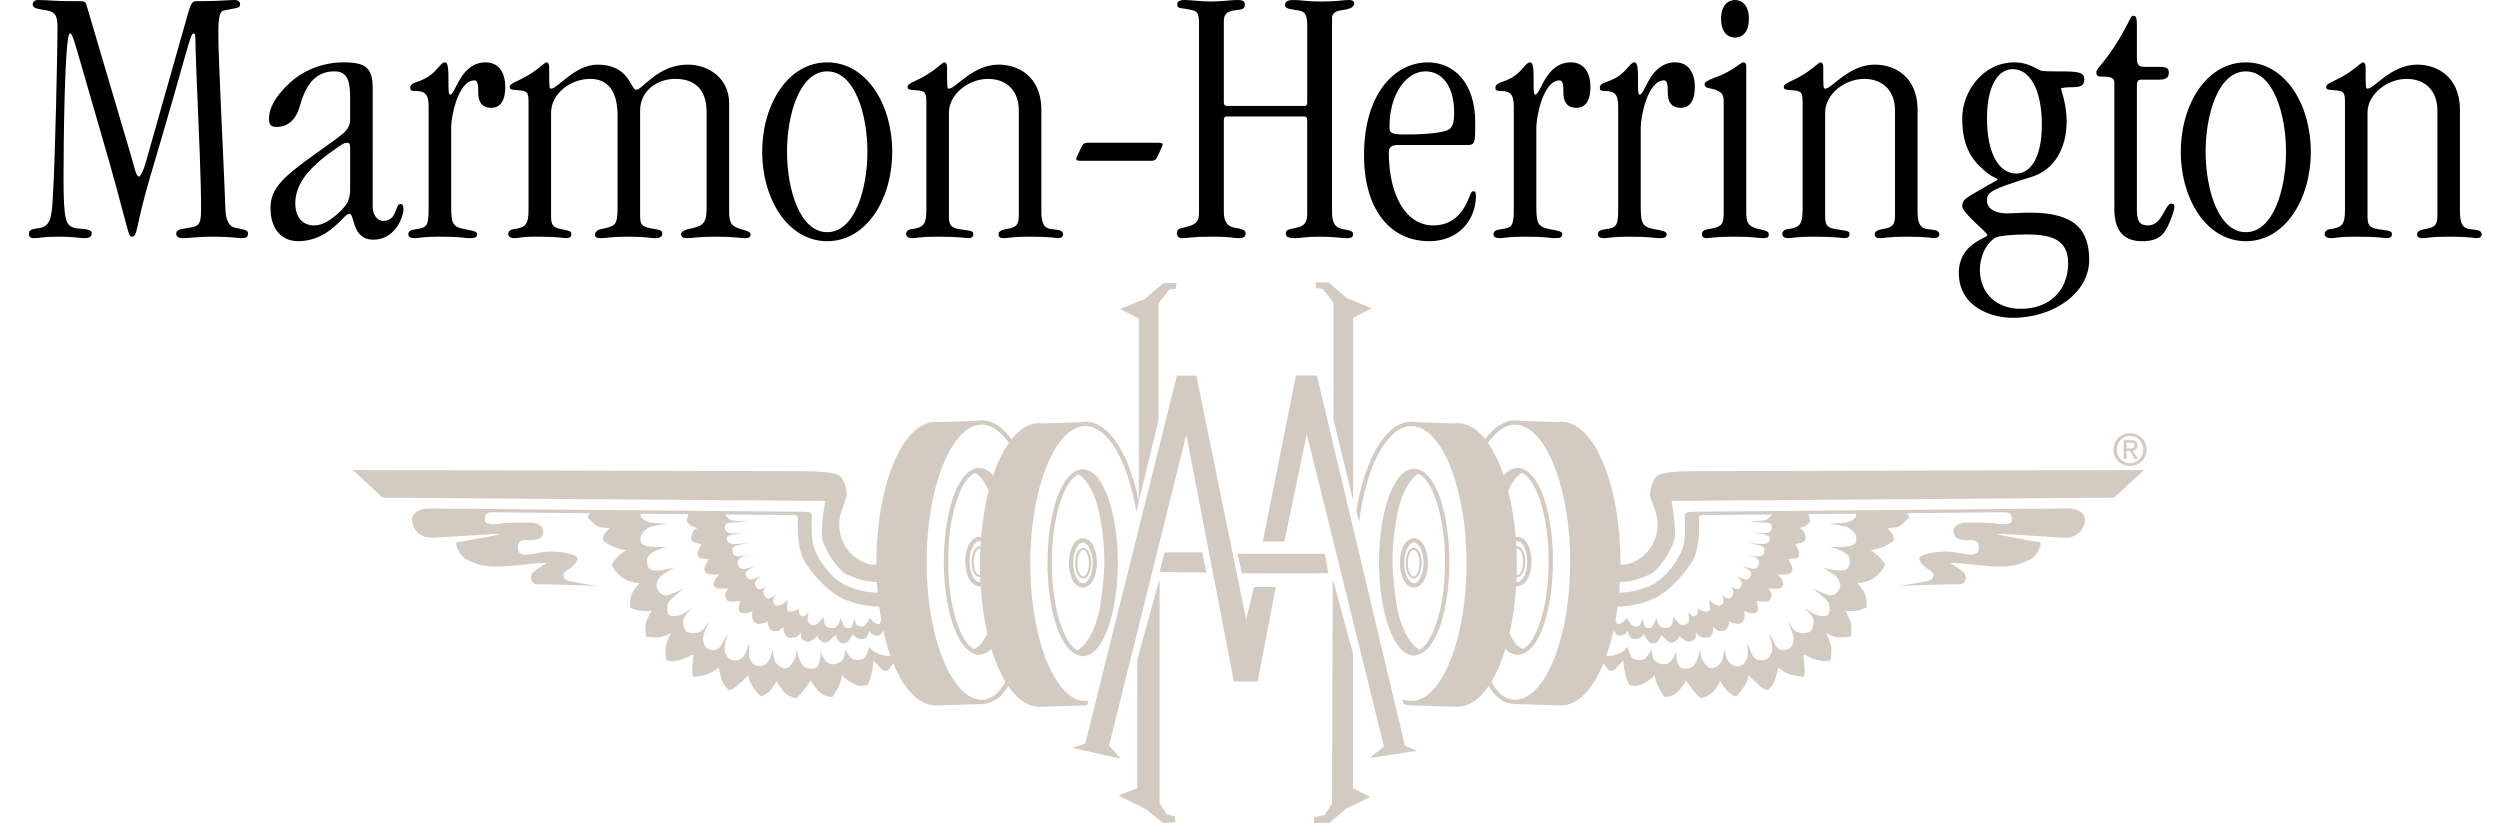 <?xml version="1.0" encoding="utf-8"?>
<!-- Generator: Adobe Illustrator 15.1.0, SVG Export Plug-In . SVG Version: 6.00 Build 0)  -->
<!DOCTYPE svg PUBLIC "-//W3C//DTD SVG 1.1//EN" "http://www.w3.org/Graphics/SVG/1.1/DTD/svg11.dtd">
<svg version="1.1" id="Layer_1" xmlns="http://www.w3.org/2000/svg" xmlns:xlink="http://www.w3.org/1999/xlink" x="0px" y="0px"
	 width="332.299px" height="109.383px" viewBox="0 0 332.299 109.383" enable-background="new 0 0 332.299 109.383"
	 xml:space="preserve">
<g>
	<g>
		<path d="M17.482,20.923c0.4,1.348,0.599,2.547,0.999,2.547c0.25,0,0.7-1.149,0.898-1.898l5.693-20.074
			c0.35-1.148,0.549-1.348,1.049-1.348h1.098c1.597,0,3.196-0.15,3.996-0.15c0.398,0,0.699,0.2,0.699,0.548
			c0,0.6-0.349,0.45-2.197,0.85c-0.449,0.099-0.699,0.749-0.699,3.046c0,3.595,0.749,17.776,0.949,23.42
			c0.05,1.448,0.5,2.247,1.249,2.397c1.199,0.25,1.748,0.3,1.748,0.749c0,0.55-0.3,0.649-0.9,0.649c-0.449,0-1.248-0.2-3.694-0.2
			c-1.947,0-3.446,0.2-3.996,0.2c-0.748,0-0.948-0.25-0.948-0.599c0-0.45,0.35-0.6,1.798-0.799c1.448-0.2,1.498-0.749,1.498-2.746
			c0-3.597-0.25-9.289-0.649-18.727c-0.149-3.346,0-4.344-0.3-4.344c-0.549,0-0.449,1.048-5.792,18.976
			c-1.998,6.741-1.647,8.039-2.447,8.039c-0.599,0-0.298-0.749-4.295-14.38C9.743,5.043,9.692,4.444,9.293,4.444
			c-0.699,0-0.849,14.631-0.849,19.225c0,5.743,0.35,6.242,1.348,6.592c0.7,0.25,2.397,0,2.397,0.749
			c0,0.299-0.15,0.649-0.899,0.649c-0.848,0-1.248-0.2-3.545-0.2c-1.997,0-2.696,0.2-3.096,0.2c-0.449,0-0.798,0-0.798-0.599
			c0-0.699,0.798-0.6,1.647-0.799c1.349-0.4,1.399-1.798,1.549-4.494C7.345,21.023,7.645,5.843,7.645,3.994
			c0-1.647-0.1-2.347-1.348-2.596c-0.999-0.2-1.947-0.2-1.947-0.8C4.35,0.2,4.699,0,4.999,0c1.199,0,2.346,0.15,4.195,0.15h1.047
			c0.899,0,1.099,0,1.249,0.499L17.482,20.923z"/>
		<path d="M49.537,27.564c0,0.799,0.499,1.798,1.398,1.798c1.897,0,1.547-2.248,2.297-2.248c0.249,0,0.399,0.15,0.399,0.699
			c0,0.998-1.098,4.044-3.994,4.044c-2.946,0-2.447-3.446-3.196-3.446c-0.799,0-2.597,3.646-6.842,3.646
			c-2.047,0-3.645-1.498-3.645-4.395c0-2.446,1.398-3.894,5.244-6.691c4.444-3.246,5.343-3.496,5.343-5.193v-2.847
			c0-2.646-0.649-3.446-2.097-3.446c-2.696,0-3.895,2.048-4.644,4.794c-0.35,1.247-1.298,2.597-2.996,2.597
			c-0.798,0-1.049-0.3-1.049-1.099c0-1.199,0.601-2.797,2.847-4.844c1.997-1.798,4.644-2.647,7.041-2.647
			c2.997,0,3.895,0.749,3.895,3.446V27.564z M46.54,19.625c0-0.499-0.099-0.649-0.399-0.649s-0.449,0.05-1.248,0.599
			c-3.297,2.248-5.643,4.544-5.643,7.441c0,1.997,1.098,2.946,2.497,2.946c1.148,0,2.196-0.699,3.296-1.698
			c1.098-0.999,1.497-1.748,1.497-3.147V19.625z"/>
		<path d="M56.975,14.231c0-1.796-0.5-2.147-1.947-2.147c-0.351,0-0.5-0.1-0.5-0.399c0-1,1.648-0.5,3.346-2.297
			c0.699-0.75,0.899-1.099,1.298-1.099c0.799,0,0.15,4.295,0.649,4.295c0.749,0,1.348-4.295,4.744-4.295
			c1.649,0,2.597,1.249,2.597,3.296c0,1.599-0.549,2.746-1.848,2.746c-1.347,0-1.748-0.898-1.748-1.997c0-0.799,0-1.649-0.5-1.649
			c-2.197,0-3.096,4.895-3.096,6.193v10.387c0,2.297,0.1,2.896,1.797,3.196c1.099,0.2,1.648,0.299,1.648,0.648
			c0,0.451-0.25,0.55-1.149,0.55c-0.399,0-0.849-0.2-3.845-0.2c-2.297,0-2.846,0.2-3.195,0.2c-0.65,0-0.999-0.15-0.949-0.599
			c0.049-0.4,0.399-0.5,1.048-0.6c1.397-0.2,1.648-0.399,1.648-2.697V14.231z"/>
		<path d="M85.082,28.513c0,1.448,0.149,1.648,2.047,1.948c0.649,0.1,0.899,0.2,0.899,0.6c0,0.5-0.449,0.599-0.999,0.599
			c-0.5,0-1.149-0.2-3.495-0.2c-2.397,0-2.948,0.2-3.696,0.2c-0.599,0-0.749-0.2-0.749-0.449c0-0.3,0.249-0.649,0.749-0.749
			c1.948-0.399,2.248-0.5,2.248-2.797V15.38c0-3.296-1.299-4.895-3.646-4.895c-2.646,0-5.192,1.998-5.192,4.494v13.733
			c0,1.148,0.2,1.548,1.398,1.748c1.049,0.25,1.299,0.2,1.299,0.699c0,0.349-0.3,0.499-0.699,0.499c-0.3,0-0.85-0.2-4.196-0.2
			c-1.747,0-2.146,0.2-2.596,0.2c-0.649,0-0.899-0.2-0.899-0.599c0-0.25,0.25-0.549,0.699-0.6c1.648-0.2,1.998-0.649,1.998-2.597
			V13.582c0-1.398-0.2-1.498-1.498-1.598c-0.8-0.049-1-0.099-1-0.449c0-0.25,0.299-0.45,0.948-0.75
			c2.647-1.198,3.597-2.497,3.946-2.497c0.2,0,0.349,0.25,0.349,0.6c0,2.746,0,2.895,0.25,2.895c0.899,0,3.146-3.195,6.193-3.195
			c4.245,0,4.344,3.346,5.143,3.346c0.799,0,2.847-3.346,6.841-3.346c2.747,0,5.493,1.798,5.493,5.144v14.381
			c0,1.598,0.349,1.998,1.598,2.348c0.898,0.25,1.248,0.4,1.248,0.648c0,0.399-0.2,0.55-0.798,0.55c-0.6,0-1.198-0.2-3.896-0.2
			c-2.447,0-3.046,0.2-3.596,0.2c-0.499,0-0.948-0.05-0.948-0.55c0-0.299,0.449-0.548,0.948-0.648
			c1.898-0.399,2.447-0.649,2.447-2.797V14.88c0-3.046-1.647-4.395-4.144-4.395c-2.497,0-4.694,1.648-4.694,4.196V28.513z"/>
		<path d="M109.953,32.059c-5.193,0-8.639-5.542-8.639-11.884s3.445-11.885,8.639-11.885c5.194,0,8.639,5.543,8.639,11.885
			S115.147,32.059,109.953,32.059z M109.953,9.487c-3.645,0-5.343,5.693-5.343,10.687c0,4.993,1.699,10.687,5.343,10.687
			c3.646,0,5.343-5.693,5.343-10.687C115.296,15.18,113.599,9.487,109.953,9.487z"/>
		<path d="M126.131,28.713c0,1.148,0.199,1.548,1.397,1.748c1.599,0.25,1.848,0.2,1.848,0.699c0,0.349-0.299,0.499-0.699,0.499
			c-0.3,0-0.849-0.2-4.195-0.2c-2.297,0-2.696,0.2-3.146,0.2c-0.649,0-0.899-0.2-0.899-0.599c0-0.25,0.25-0.549,0.7-0.6
			c1.647-0.2,1.997-0.649,1.997-2.597V13.582c0-1.398-0.2-1.498-1.498-1.598c-0.799-0.049-0.999-0.099-0.999-0.449
			c0-0.25,0.3-0.45,0.949-0.75c2.647-1.198,3.596-2.497,3.946-2.497c0.199,0,0.349,0.25,0.349,0.6c0,2.746,0,2.895,0.25,2.895
			c0.898,0,3.146-3.195,6.591-3.195c2.797,0,5.543,1.698,5.693,5.693v13.832c0,1.648,0.399,2.249,1.398,2.348
			c1.149,0.1,1.498,0.25,1.498,0.699c0,0.349-0.349,0.499-0.699,0.499c-0.2,0-0.899-0.2-3.694-0.2c-2.547,0-2.896,0.2-3.446,0.2
			s-0.75-0.15-0.75-0.55c0-0.299,0.35-0.548,0.949-0.648c1.349-0.2,1.749-0.5,1.749-1.798V14.682c0-2.698-1.698-4.196-4.096-4.196
			c-2.546,0-5.192,1.998-5.192,4.494V28.713z"/>
		<path d="M143.752,21.373c-0.55,0-0.699-0.05-0.699-0.25c0-0.149,0.149-0.399,0.349-0.849c0.501-1.098,0.55-1.298,1.199-1.298
			h9.237c0.55,0,0.7,0.05,0.7,0.25c0,0.15-0.15,0.399-0.35,0.85c-0.5,1.098-0.55,1.298-1.199,1.298H143.752z"/>
		<path d="M173.757,3.445c0-1.298-0.199-1.897-1.098-2.046c-1.198-0.2-1.848-0.2-1.848-0.75c0-0.499,0.449-0.648,1.147-0.648
			c0.999,0,1.698,0.2,3.596,0.2c2.447,0,2.798-0.2,3.696-0.2c0.599,0,0.748,0.2,0.748,0.449c0,0.599-0.798,0.798-1.897,0.949
			c-0.649,0.099-1.049,0.499-1.049,0.948v25.817c0,1.199,0.3,1.847,0.849,2.097c0.948,0.399,1.948,0.25,1.948,0.848
			c0,0.35-0.15,0.55-0.799,0.55c-0.749,0-1.698-0.2-3.597-0.2c-2.246,0-2.496,0.2-3.195,0.2c-1.098,0-1.347-0.15-1.347-0.699
			c0-0.35,0.249-0.449,1.447-0.699c1.098-0.25,1.397-0.699,1.397-2.047V15.98c0-0.3-0.1-0.5-0.398-0.5h-10.287
			c-0.35,0-0.4,0.199-0.4,0.599v12.084c0,1.447,0.6,1.947,1.399,2.097c0.749,0.149,1.497,0.2,1.497,0.749
			c0,0.399-0.15,0.649-0.949,0.649c-0.749,0-0.749-0.2-3.595-0.2c-2.796,0-2.996,0.2-3.844,0.2c-0.549,0-0.75-0.25-0.75-0.75
			c0-0.249,0.201-0.499,0.65-0.599c2.097-0.45,2.296-0.849,2.296-2.247V3.146c0-1.249-0.199-1.599-0.749-1.748
			c-1.697-0.45-2.147-0.151-2.147-0.8c0-0.298,0.099-0.598,0.999-0.598c0.698,0,2.197,0.2,3.496,0.2c1.448,0,2.596-0.2,3.496-0.2
			c0.8,0,0.999,0.2,0.999,0.598c0,0.7-0.5,0.649-1.497,0.8c-0.75,0.099-1.3,0.449-1.3,1.348v10.787c0,0.349,0.101,0.549,0.45,0.549
			h10.238c0.35,0,0.398-0.149,0.398-0.648V3.445z"/>
		<path d="M185.744,19.275c-0.849,0-1.147,0.399-1.147,0.899c0,5.991,2.396,9.787,5.892,9.787c2.147,0,3.546-1.149,4.396-2.846
			c0.599-1.199,0.599-1.698,0.947-1.698c0.201,0,0.351,0.1,0.351,0.6c0,3.146-2.247,6.042-6.192,6.042
			c-5.493,0-8.689-4.594-8.689-11.385c0-8.39,4.195-12.384,8.489-12.384c3.595,0,6.292,2.896,6.292,7.89
			c0,2.947,0,3.096-1.197,3.096H185.744z M186.893,17.876c3.346,0,5.293-0.349,5.743-0.698c0.449-0.351,0.649-0.9,0.649-2.248
			c0-3.445-1.599-5.444-3.796-5.444c-2.696,0-4.794,3.197-4.794,7.291C184.695,17.677,184.796,17.876,186.893,17.876z"/>
		<path d="M201.215,14.231c0-1.796-0.5-2.147-1.947-2.147c-0.352,0-0.5-0.1-0.5-0.399c0-1,1.648-0.5,3.346-2.297
			c0.699-0.75,0.9-1.099,1.299-1.099c0.799,0,0.149,4.295,0.647,4.295c0.75,0,1.35-4.295,4.745-4.295
			c1.646,0,2.596,1.249,2.596,3.296c0,1.599-0.548,2.746-1.847,2.746c-1.349,0-1.748-0.898-1.748-1.997c0-0.799,0-1.649-0.499-1.649
			c-2.198,0-3.096,4.895-3.096,6.193v10.387c0,2.297,0.1,2.896,1.798,3.196c1.099,0.2,1.647,0.299,1.647,0.648
			c0,0.451-0.249,0.55-1.149,0.55c-0.398,0-0.848-0.2-3.845-0.2c-2.296,0-2.846,0.2-3.194,0.2c-0.65,0-0.999-0.15-0.95-0.599
			c0.05-0.4,0.398-0.5,1.049-0.6c1.399-0.2,1.648-0.399,1.648-2.697V14.231z"/>
		<path d="M215.091,14.231c0-1.796-0.501-2.147-1.948-2.147c-0.351,0-0.499-0.1-0.499-0.399c0-1,1.646-0.5,3.345-2.297
			c0.699-0.75,0.898-1.099,1.299-1.099c0.799,0,0.149,4.295,0.648,4.295c0.751,0,1.349-4.295,4.743-4.295
			c1.65,0,2.598,1.249,2.598,3.296c0,1.599-0.55,2.746-1.847,2.746c-1.349,0-1.748-0.898-1.748-1.997c0-0.799,0-1.649-0.501-1.649
			c-2.196,0-3.095,4.895-3.095,6.193v10.387c0,2.297,0.1,2.896,1.798,3.196c1.097,0.2,1.647,0.299,1.647,0.648
			c0,0.451-0.249,0.55-1.148,0.55c-0.399,0-0.849-0.2-3.844-0.2c-2.299,0-2.847,0.2-3.198,0.2c-0.649,0-0.999-0.15-0.948-0.599
			c0.05-0.4,0.399-0.5,1.049-0.6c1.398-0.2,1.649-0.399,1.649-2.697V14.231z"/>
		<path d="M229.115,13.533c0-1.149-0.351-1.498-2.098-1.848c-0.251-0.05-0.45-0.25-0.45-0.5c0-0.25,0.349-0.5,1.448-0.898
			c2.348-0.85,3.347-1.998,3.696-1.998c0.248,0,0.399,0.15,0.399,0.5v19.125c0,1.399,0,2.198,1.748,2.548
			c0.948,0.2,1.247,0.299,1.247,0.699c0,0.349-0.148,0.499-0.751,0.499c-0.646,0-1.197-0.2-3.794-0.2c-2.695,0-3.295,0.2-3.744,0.2
			c-0.35,0-0.6-0.2-0.6-0.55c0-0.299,0.2-0.548,0.85-0.648c1.796-0.3,2.048-0.55,2.048-2.297V13.533z M230.611,0
			c0.999,0,1.849,0.749,1.849,2.497c0,1.796-0.85,2.497-1.849,2.497c-0.947,0-1.847-0.7-1.847-2.497
			C228.765,0.749,229.664,0,230.611,0z"/>
		<path d="M242.594,28.713c0,1.148,0.201,1.548,1.399,1.748c1.599,0.25,1.847,0.2,1.847,0.699c0,0.349-0.298,0.499-0.699,0.499
			c-0.298,0-0.849-0.2-4.193-0.2c-2.296,0-2.696,0.2-3.146,0.2c-0.649,0-0.899-0.2-0.899-0.599c0-0.25,0.25-0.549,0.701-0.6
			c1.646-0.2,1.996-0.649,1.996-2.597V13.582c0-1.398-0.199-1.498-1.5-1.598c-0.797-0.049-0.997-0.099-0.997-0.449
			c0-0.25,0.3-0.45,0.949-0.75c2.646-1.198,3.596-2.497,3.945-2.497c0.201,0,0.35,0.25,0.35,0.6c0,2.746,0,2.895,0.248,2.895
			c0.9,0,3.146-3.195,6.592-3.195c2.798,0,5.544,1.698,5.694,5.693v13.832c0,1.648,0.397,2.249,1.396,2.348
			c1.148,0.1,1.498,0.25,1.498,0.699c0,0.349-0.35,0.499-0.699,0.499c-0.198,0-0.898-0.2-3.694-0.2c-2.547,0-2.896,0.2-3.445,0.2
			c-0.55,0-0.75-0.15-0.75-0.55c0-0.299,0.352-0.548,0.949-0.648c1.349-0.2,1.748-0.5,1.748-1.798V14.682
			c0-2.698-1.698-4.196-4.095-4.196c-2.547,0-5.194,1.998-5.194,4.494V28.713z"/>
		<path d="M270.004,23.52c-5.493,1.698-5.893,2.048-5.893,3.146c0,1.298,1.548,1.698,2.497,1.698c1.099,0,2.047-0.1,3.196-0.1
			c5.893,0,7.891,2.197,7.891,6.292c0,4.295-4.595,7.69-10.188,7.69c-2.597,0-7.14-1.299-7.14-5.993
			c0-3.895,3.794-4.594,3.794-4.993c0-0.399-3.345-2.947-3.345-3.845c0-0.899,0.549-1.099,2.046-1.998
			c2.397-1.398,2.647-1.448,2.647-1.547c0-0.3-0.6,0-2.447-1.848c-1.747-1.748-2.246-3.895-2.246-6.293
			c0-3.494,2.697-7.44,6.942-7.44c1.396,0,2.346,0.5,3.194,0.949c0.448,0.25,0.6,0.25,3.246,0.25c2.397,0,2.846,0.25,2.846,1.099
			c0,0.6-0.249,0.999-1.447,0.999c-1.05,0-1.649,0.1-1.649,0.199c0,0.2,0.749,1.998,0.749,4.345
			C274.697,19.574,273.15,22.572,270.004,23.52z M265.31,31.56c-1.497,0.798-2.147,2.896-2.147,4.244
			c0,3.245,2.249,5.243,5.444,5.243c3.745,0,6.291-2.346,6.291-6.092c0-3.196-2.397-3.795-5.491-3.795
			C267.507,31.16,265.711,31.36,265.31,31.56z M267.507,9.188c-1.699,0-3.396,1.848-3.396,6.541c0,4.695,1.6,7.341,3.896,7.341
			c1.698,0,3.395-1.798,3.395-6.492C271.401,11.885,269.805,9.188,267.507,9.188z"/>
		<path d="M284.034,27.964c0,1.698,0.6,1.998,1.498,1.998c1.898,0,2.246-2.896,3.047-2.896c0.298,0,0.449,0.1,0.449,0.399
			c0,0.4-0.501,1.998-1.148,3.097c-0.7,1.198-1.8,1.498-3.146,1.498c-2.247,0-3.695-1.149-3.695-4.294V10.985
			c0-0.798-0.85-0.798-1.597-0.798c-0.451,0-0.801,0-0.801-0.6c0-0.6,1.548-1.449,4.094-6.292c0.501-0.949,0.501-1.198,0.851-1.198
			c0.3,0,0.449,0.149,0.449,1.248V7.79c0,0.799,0.25,1.099,0.999,1.099h1.996c0.9,0,1.249,0.149,1.249,0.749
			c0,0.649-0.299,0.948-1.348,0.948h-2.247c-0.498,0-0.649,0.151-0.649,0.9V27.964z"/>
		<path d="M298.514,32.059c-5.195,0-8.64-5.542-8.64-11.884s3.444-11.885,8.64-11.885c5.192,0,8.637,5.543,8.637,11.885
			S303.706,32.059,298.514,32.059z M298.514,9.487c-3.646,0-5.344,5.693-5.344,10.687c0,4.993,1.698,10.687,5.344,10.687
			c3.645,0,5.343-5.693,5.343-10.687C303.856,15.18,302.158,9.487,298.514,9.487z"/>
		<path d="M314.689,28.713c0,1.148,0.2,1.548,1.398,1.748c1.599,0.25,1.847,0.2,1.847,0.699c0,0.349-0.299,0.499-0.697,0.499
			c-0.299,0-0.85-0.2-4.195-0.2c-2.298,0-2.696,0.2-3.146,0.2c-0.648,0-0.898-0.2-0.898-0.599c0-0.25,0.25-0.549,0.697-0.6
			c1.649-0.2,1.998-0.649,1.998-2.597V13.582c0-1.398-0.198-1.498-1.498-1.598c-0.798-0.049-0.999-0.099-0.999-0.449
			c0-0.25,0.3-0.45,0.95-0.75c2.646-1.198,3.595-2.497,3.944-2.497c0.199,0,0.348,0.25,0.348,0.6c0,2.746,0,2.895,0.251,2.895
			c0.899,0,3.146-3.195,6.593-3.195c2.795,0,5.542,1.698,5.691,5.693v13.832c0,1.648,0.401,2.249,1.397,2.348
			c1.15,0.1,1.498,0.25,1.498,0.699c0,0.349-0.348,0.499-0.698,0.499c-0.199,0-0.898-0.2-3.695-0.2c-2.547,0-2.896,0.2-3.444,0.2
			c-0.551,0-0.749-0.15-0.749-0.55c0-0.299,0.35-0.548,0.947-0.648c1.349-0.2,1.748-0.5,1.748-1.798V14.682
			c0-2.698-1.698-4.196-4.094-4.196c-2.549,0-5.194,1.998-5.194,4.494V28.713z"/>
	</g>
	<path fill="#d3cac1" d="M229.955,77.751c-0.088-0.061-0.156-0.096-0.156-0.096S229.861,77.697,229.955,77.751z M175.038,49.92h-2.782l-4.41,22.059
		h2.877l2.974-14.29l10.263,41.528l-1.919,1.534l6.33-0.959l-1.631-0.672L175.038,49.92z M180.642,69.404
		c0.366-2.881,1.01-5.457,1.856-7.522c1.358-3.328,3.224-5.279,5.113-5.26c1.008,0,1.993,0.533,2.914,1.549l0.014,0.017
		c2.551,2.812,4.398,9.247,4.391,16.714c0.008,7.631-1.922,14.187-4.555,16.898l-0.001-0.001c-0.88,0.911-1.808,1.383-2.763,1.383
		c-0.405,0.005-0.809-0.082-1.206-0.253l0.153,0.658c0.304,0.094,0.614,0.148,0.933,0.162c-0.001,0-0.009,0.002-0.009,0.002
		l0.085,0.003c0.016,0.001,0.029,0.003,0.044,0.003c0.006,0,0.012-0.001,0.017-0.001l6.292,0.2l0.021-0.023
		c1.487-0.1,2.814-1.107,3.935-2.754c0.849,1.459,1.958,2.335,3.388,2.392c-0.001,0-0.006,0.001-0.006,0.001l0.057,0.002
		c0.023,0.001,0.047,0.006,0.071,0.006c0.008,0,0.017-0.002,0.024-0.002l6.284,0.2l0.023-0.024c2.215-0.152,4.075-2.318,5.426-5.602
		c0.002-0.006,0.005-0.012,0.007-0.018c0.118,0.193,0.479,0.779,0.68,0.938c0.24,0.192,0.671,0.097,1.007-0.287
		c0.335-0.383,0.96-1.008,0.96-1.008s-0.05,0.672,0.239,1.823c0.287,1.151,0.527,1.438,0.527,1.438s0.91,0.336,1.727-0.096
		c0.814-0.432,1.485-0.912,1.583-1.152c0.095-0.238,0.049,0.24,0.334,1.008c0.289,0.768,1.008,1.822,1.008,1.822
		s1.007,0.096,1.774-0.67c0.767-0.768,1.102-1.488,1.102-1.488s0.535,0.68,0.961,1.295c0.431,0.624,1.055,1.055,1.055,1.055
		s1.056-0.239,1.63-0.91c0.577-0.672,0.913-1.391,0.913-1.391s0.335,0.623,0.767,1.15c0.431,0.527,1.245,0.911,1.245,0.911
		s0.385-0.144,1.056-1.149c0.671-1.008,0.72-1.68,0.72-1.68s0.526,0.623,0.911,0.912c0.382,0.287,0.815,0.814,1.246,0.958
		c0.432,0.144,0.432,0.144,0.432,0.144s0.672-0.767,0.864-1.246c0.191-0.48,0.479-1.774,0.479-1.774s0.479,0.432,1.2,0.767
		c0.719,0.336,1.679,0.385,1.868,0.432c0.191,0.049,0.336,0,0.336,0s0.146-0.287,0.096-1.055c-0.046-0.768-0.19-1.87-0.19-1.87
		s0-0.096,0.72,0.288c0.718,0.383,1.679,0.576,2.109,0.576c0.432,0,0.815-0.098,0.815-0.098s0.096-0.862,0.096-1.438
		c0-0.576-0.24-1.151-0.384-1.486c-0.144-0.336-0.336-0.768-0.336-0.768s0.432,0.432,1.392,0.575
		c0.959,0.144,1.917-0.048,1.917-0.048s0.144-1.104,0.048-1.679c-0.097-0.575-0.767-1.726-0.767-1.726s1.295,0.096,2.015-0.145
		c0.718-0.24,0.813-0.336,0.813-0.336s0.097-1.39-0.383-2.109c-0.479-0.719-0.862-1.104-0.862-1.104s1.439-0.048,2.445-0.862
		c1.008-0.816,1.246-1.632,1.246-1.632s-0.432-0.719-0.91-1.15c-0.479-0.432-1.007-0.72-1.007-0.72s1.15-0.19,1.917-0.575
		c0.768-0.383,1.151-0.719,1.151-0.719s0.096-0.575-0.288-1.008c-0.385-0.431-0.576-0.67-0.576-0.67s1.104,0,1.535-0.192
		c0.432-0.192,1.439-1.247,1.439-1.247l-0.399-0.52c6.633-0.061,12.051-0.113,12.556-0.127c1.258-0.037,1.39,0.142,1.438,1.006
		c0.037,0.648-1.079,0.648-1.941,0.504s-3.165-0.145-4.172-0.145s-1.641,0.641-1.654,1.008c-0.035,0.898,0.469,1.295,1.582,1.331
		c0.959,0.03,1.799-0.251,1.799,1.042c0,1.296-1.511,0.863-3.164,0.576c-1.654-0.287-3.813,0.072-4.533,0.504
		c-0.718,0.432,0.552,1.586,1.151,1.871c0.684,0.322,0.633,1.019,0.145,1.293c-0.575,0.324-4.316,0.791-4.316,0.791
		s6.932-0.247,8.02-0.215c1.224,0.035,1.044-1.223,0.684-1.582c-0.36-0.36-1.798-1.224-1.798-1.224s0.301-0.136,3.235,0.216
		c5.107,0.611,5.828-0.072,7.121-0.576c1.296-0.504,1.728-2.086,1.656-2.301c-0.073-0.217-0.864-0.217-1.583-0.359
		c-0.719-0.145-4.172-0.791-4.172-0.791s0.217-0.072,0.575-0.072c0.359,0,6.905,0.432,8.273,0.503
		c1.366,0.073,2.372-0.647,2.732-1.87c0.358-1.223-0.647-2.014-2.229-2.014c-1.083,0-48.195,0.432-49.563,0.432
		s-1.223,0.216-1.294,0.504c-0.073,0.287,0.144,2.086-0.144,3.668c-0.288,1.582-1.848,4.02-3.739,5.25
		c-1.662,1.08-3.912,1.307-4.864,1.354c0.041-0.47,0.068-0.951,0.095-1.434c1.628-0.041,2.605-0.449,3.832-0.926
		c1.296-0.504,3.022-3.237,3.381-4.676c0.36-1.439-0.358-5.179-0.358-5.179l58.839-0.432l3.955-3.669c0,0-57.545,0.145-59.702,0.145
		c-2.156,0-4.028,0.143-4.818,0.503c-0.792,0.358-1.079,2.015-1.151,2.446c-0.071,0.432,0.647,1.869,0.935,3.164
		c0.288,1.295,0,3.74-1.941,5.25c-1.31,1.02-2.355,1.121-2.899,1.08c0-0.053,0.003-0.104,0.003-0.156
		c-0.001-5.16-0.855-9.832-2.25-13.238c-1.396-3.391-3.332-5.596-5.645-5.617c-0.184,0-0.364,0.02-0.544,0.048l-4.89-0.163
		c-0.224-0.045-0.449-0.075-0.68-0.075c-1.497,0.015-2.834,0.944-3.971,2.517c-1.074-1.347-2.314-2.136-3.688-2.148
		c-0.186,0-0.368,0.021-0.549,0.049l-4.894-0.164c-0.221-0.043-0.444-0.074-0.673-0.074c-2.313,0.021-4.25,2.226-5.646,5.617
		c-0.725,1.77-1.299,3.885-1.686,6.23L180.642,69.404z M204.149,91.62L204.149,91.62c-0.88,0.91-1.81,1.383-2.764,1.383
		c-1.279,0.012-2.323-0.838-3.149-2.387c0.409-0.679,0.787-1.445,1.133-2.285c0.262-0.643,0.499-1.341,0.721-2.066
		c0.494,0.479,1.043,0.766,1.656,0.777c0.257,0,0.497-0.068,0.724-0.16l0.014,0.004l0.086-0.04c0.004-0.001,0.01-0.003,0.014-0.005
		l0.544-0.358c2.002-1.597,3.264-6.283,3.293-11.868c-0.035-5.797-1.38-10.646-3.528-12.045l-0.563-0.289
		c-0.002,0-0.004-0.001-0.005-0.002l-0.107-0.031l-0.009,0.004c-0.148-0.039-0.301-0.066-0.461-0.066
		c-0.707,0.016-1.331,0.381-1.88,1.004c-0.157-0.463-0.323-0.908-0.497-1.334c-0.471-1.145-1.004-2.15-1.592-2.986
		c1.097-1.568,2.348-2.441,3.608-2.426c1.014,0,2.003,0.539,2.929,1.566l0.001-0.001c2.548,2.814,4.396,9.247,4.389,16.714
		C208.712,82.354,206.782,88.909,204.149,91.62z M201.563,72.935c0.038-0.014,0.075-0.024,0.11-0.023
		c0.163-0.004,0.362,0.154,0.518,0.479c0.155,0.318,0.255,0.777,0.255,1.285c0,0.506-0.1,0.965-0.255,1.284
		c-0.155,0.324-0.354,0.483-0.518,0.476c-0.026,0.002-0.055-0.009-0.083-0.016c0.013-0.44,0.028-0.879,0.028-1.327
		C201.619,74.36,201.597,73.644,201.563,72.935z M201.585,76.704c0.03,0.005,0.058,0.018,0.089,0.02
		c0.677-0.043,1.046-0.975,1.061-2.049c-0.015-1.076-0.384-2.01-1.061-2.051c-0.045,0.002-0.085,0.02-0.128,0.029
		c-0.013-0.23-0.027-0.461-0.043-0.689c0.07-0.027,0.14-0.041,0.206-0.039c0.273-0.006,0.598,0.227,0.861,0.725
		c0.258,0.489,0.431,1.2,0.428,1.989c0.003,0.786-0.17,1.497-0.428,1.987c-0.264,0.498-0.588,0.732-0.861,0.725
		c-0.048,0.002-0.1-0.014-0.149-0.027C201.569,77.117,201.578,76.911,201.585,76.704z M201.64,85.727
		c-0.495-0.459-0.995-1.523-0.995-1.523c0.44-1.924,0.739-4.056,0.879-6.317c0.063,0.014,0.12,0.037,0.186,0.041
		c1.193-0.067,1.846-1.577,1.865-3.288c-0.02-1.714-0.672-3.222-1.865-3.29c-0.085,0.006-0.161,0.033-0.241,0.053
		c-0.183-2.227-0.532-4.3-1.01-6.168c0,0,0.349-0.805,0.965-1.625c0.428-0.57,0.845-0.742,0.845-0.742
		c1.859,0.673,3.614,5.678,3.575,11.748c0.032,5.854-1.586,10.727-3.389,11.65C202.454,86.265,202.128,86.179,201.64,85.727z
		 M236.921,77.228c-0.182-0.504-0.684-0.863-0.684-0.863s0,0,0.648,0c0.646,0,1.041-0.035,1.258-0.359
		c0.215-0.324,0.107-0.539-0.144-1.115c-0.252-0.575-0.361-0.575-0.361-0.575s0.792-0.072,1.079-0.108
		c0.288-0.036,0.396-0.287,0.432-0.539c0.037-0.252-0.252-0.898-0.396-1.115s-0.071-0.252-0.071-0.252s0.251-0.035,0.719-0.145
		c0.467-0.107,0.647-0.574,0.647-0.574s-0.035-0.217-0.216-0.756c-0.18-0.539-0.646-0.611-0.646-0.611s0-0.035,0.502-0.18
		c0.504-0.145,0.9-0.684,0.9-0.684s0.035-0.144-0.108-0.684c-0.044-0.164-0.091-0.264-0.136-0.33
		c2.058-0.018,4.219-0.037,6.38-0.057c0.014,0.152,0.004,0.336-0.093,0.459c-0.192,0.24-0.625,0.719-1.728,0.768
		c-1.104,0.048-1.727,0.096-1.727,0.096s2.014,0.287,2.397,0.479c0.383,0.192,1.152,0.863,1.152,1.294
		c0,0.432,0.239,1.055-1.104,1.248c-1.341,0.191-2.445,0.047-2.445,0.047s1.343,0.336,2.063,0.816
		c0.718,0.479,0.625,0.91,0.625,1.15c0,0.916-0.481,1.198-1.152,1.198c-1.107,0-2.157-0.335-2.352-0.384
		c-0.189-0.047,1.2,0.769,1.535,1.008c0.336,0.238,0.964,1.096,0.624,1.774c-0.385,0.767-0.863,1.104-1.869,0.72
		c-1.009-0.385-1.775-0.768-1.775-0.768s2.158,1.533,2.254,2.109c0.097,0.576,0.113,1.102-0.144,1.391
		c-0.384,0.432-1.631,0.145-2.302-0.335s-0.862-0.575-0.862-0.575s1.389,1.15,1.246,2.014c-0.145,0.863-0.288,1.199-0.77,1.295
		c-0.741,0.148-1.581,0.096-2.012-0.576c-0.432-0.672-0.673-0.959-0.673-0.959s0.864,1.871,0.816,2.35
		c-0.048,0.48-0.122,1.148-0.816,1.391c-0.958,0.336-1.485-0.144-1.821-0.91c-0.337-0.768-0.672-1.055-0.672-1.055
		s0.52,1.182,0.431,2.061c-0.046,0.48-0.431,1.344-1.246,1.391c-0.813,0.049-1.294-0.383-1.582-1.103
		c-0.287-0.72-0.479-1.247-0.479-1.247s0.192,1.679-0.048,2.159c-0.239,0.479-0.526,0.958-1.296,0.958
		c-0.767,0-1.342-0.719-1.484-1.343c-0.145-0.622-0.29-1.007-0.29-1.007s0.112,1.761-0.813,2.302
		c-0.577,0.337-0.673,0.384-1.056,0.288c-0.384-0.096-1.2-1.198-1.2-1.87s-0.096-0.432-0.096-0.432s-0.344,1.401-0.719,1.87
		c-0.191,0.24-0.721,0.623-1.39,0.527c-0.672-0.096-0.769-0.432-0.912-0.96c-0.144-0.526-0.144-1.341-0.144-1.341
		s-0.383,1.246-1.056,1.582c-0.671,0.335-1.355-0.029-1.725-0.287c-0.479-0.336-0.479-1.632-0.479-1.632s-0.529,1.198-1.057,1.392
		c-0.526,0.191-1.199,0.047-1.487-0.145c-0.287-0.191-0.671-1.535-0.671-1.535s-0.239,0.576-1.247,0.96
		c-1.006,0.384-1.533,0.239-1.533,0.239l-0.033,0.015c0.366-1.028,0.691-2.142,0.959-3.345c0.069,0.095,0.148,0.203,0.225,0.31
		c0.181,0.252,0.396,0.432,0.971,0.288c0.575-0.145,0.612-0.612,0.612-0.612s0.287,0.647,0.396,0.827
		c0.106,0.18,0.25,0.36,0.899,0.288c0.646-0.071,0.898-0.647,0.898-0.647s0.072,0.036,0.323,0.468
		c0.252,0.432,0.433,0.755,0.863,0.755c0.434,0,0.434,0.037,0.792-0.396c0.358-0.431,0.323-0.719,0.323-0.719
		s0.108,0.036,0.432,0.359c0.324,0.323,0.611,0.683,0.972,0.683c0.358,0,0.323-0.107,0.684-0.323
		c0.358-0.216,0.287-0.647,0.431-0.503c0.145,0.144,0.575,0.503,0.9,0.646c0.323,0.145,0.789-0.071,1.041-0.251
		c0.252-0.181,0.18-0.899,0.18-0.899s0.144,0.108,0.36,0.359c0.216,0.252,0.791,0.396,1.223,0.288
		c0.431-0.108,0.396-0.216,0.612-0.575c0.214-0.36,0.071-0.863,0.071-0.863s0.395,0.323,0.576,0.468
		c0.18,0.144,0.79,0.108,0.79,0.108s0.359-0.037,0.576-0.432c0.215-0.396,0.251-0.865,0.251-0.865s0.181,0.145,0.469,0.217
		c0.287,0.072,0.756,0.217,1.079,0.035c0.322-0.18,0.395-0.358,0.466-0.755c0.073-0.396-0.035-0.827-0.035-0.827
		s0.469,0.18,0.791,0.217c0.323,0.036,0.684,0.071,0.899-0.145s0.109-0.432,0.109-0.719c0-0.288-0.182-0.72-0.182-0.72
		s0.647,0.072,1.115,0.072s0.646-0.145,0.72-0.252c0.071-0.108,0.215-0.575,0.106-0.935c-0.106-0.36-0.358-0.54-0.358-0.54
		s0.684,0,1.115,0c0.431,0,0.574-0.071,0.756-0.288C237.1,77.73,237.1,77.73,236.921,77.228z M219.44,79.745
		c2.015-0.791,4.101-2.949,5.395-4.963c1.296-2.014,0.936-5.611,1.006-6.043c0.073-0.432,1.368-0.288,1.368-0.288
		s3.442-0.029,8.272-0.071c-0.118,0.184-0.325,0.466-0.575,0.647c-0.396,0.286-2.446,0.252-2.446,0.252s1.224,0.144,2.086,0.179
		c0.862,0.037,0.899,0.217,0.971,0.541c0.073,0.322-0.108,0.574-0.396,0.791c-0.287,0.215-2.661,0-2.661,0s1.619,0.144,2.158,0.287
		c0.54,0.145,0.646,0.217,0.646,0.539c0,0.324-0.25,0.611-0.792,0.684c-0.537,0.072-2.085-0.18-2.085-0.18s0.396,0.107,1.296,0.324
		c0.898,0.215,0.862,0.395,0.827,0.791c-0.038,0.396-0.145,0.576-0.54,0.684s-1.762-0.217-1.762-0.217s0.144,0.072,0.754,0.217
		c0.612,0.144,0.935,0.611,0.864,1.006c-0.072,0.396-0.252,0.576-0.575,0.684c-0.324,0.108-1.691-0.359-1.691-0.359
		s0.72,0.359,1.044,0.648c0.323,0.287,0.144,0.755-0.217,1.043c-0.359,0.287-1.583-0.36-1.583-0.36s0.325,0.251,0.504,0.503
		c0.182,0.252,0.396,0.54,0,1.043c-0.306,0.39-1.035,0.029-1.354-0.156c0.112,0.079,0.262,0.207,0.384,0.408
		c0.216,0.359-0.073,1.007-0.469,1.15c-0.343,0.127-1.093-0.454-1.284-0.609c0.104,0.084,0.398,0.348,0.457,0.646
		c0.072,0.359,0.144,0.719-0.394,0.936c-0.542,0.215-1.478-0.792-1.478-0.792s0.11,0.972,0.11,1.259s-0.324,0.359-0.685,0.323
		c-0.358-0.036-0.936-0.396-0.936-0.396s0.179,0.647-0.287,0.971c-0.467,0.324-0.972-0.539-0.972-0.539s0.145,0.827,0.109,1.151
		c-0.036,0.323-0.432,0.647-0.9,0.61c-0.467-0.035-1.186-1.114-1.186-1.114s-0.037,0.54-0.182,0.972
		c-0.143,0.432-0.574,0.611-1.222,0.504c-0.647-0.109-0.863-1.296-0.863-1.296s-0.181,0.431-0.395,0.935
		c-0.217,0.504-0.684,0.396-0.937,0.361c-0.252-0.037-0.539-1.26-0.539-1.26s0-0.036-0.108,0.432
		c-0.108,0.467-0.287,0.648-0.826,0.648c-0.54,0-0.434-0.252-0.684-0.469c-0.253-0.217-0.433-0.72-0.433-0.72
		s-0.18,0.503-0.827,0.792c-0.609,0.271-0.458-0.128-0.68-0.385c0.109-0.607,0.209-1.227,0.293-1.865
		C215.922,80.634,217.681,80.437,219.44,79.745z M175.806,38.395l1.439,1.821V55.77l2.613,10.766V42.255l2.47-1.271l-3.262-1.343
		l-2.493-2.109h-1.726l0.095,0.767L175.806,38.395z M154.802,73.417l-0.671,2.59l6.234,0.096l-0.575-2.686H154.802z M151.371,66.629
		l2.614-10.765V40.31l1.439-1.823l0.862-0.096l0.096-0.768h-1.727l-2.494,2.111l-3.261,1.342l2.47,1.271V66.629z M101.917,77.975
		c0.095-0.056,0.159-0.097,0.159-0.097S102.008,77.911,101.917,77.975z M155.09,108.231l-0.96-1.438V76.966l-2.973,10.742v17.07
		l-2.494,0.961l3.645,1.821l2.301,1.822l1.631-0.096l-0.097-0.769L155.09,108.231z M143.941,71.53
		c-1.194,0.068-1.846,1.576-1.867,3.288c0.021,1.714,0.673,3.222,1.867,3.29c1.191-0.068,1.844-1.576,1.863-3.29
		C145.785,73.106,145.133,71.599,143.941,71.53z M145.229,74.818c0,0.788-0.171,1.499-0.429,1.988
		c-0.263,0.499-0.587,0.731-0.859,0.726c-0.274,0.006-0.6-0.227-0.861-0.726c-0.258-0.489-0.431-1.2-0.429-1.988
		c-0.001-0.786,0.171-1.497,0.429-1.987c0.261-0.498,0.587-0.73,0.861-0.725c0.272-0.006,0.597,0.227,0.859,0.725
		C145.059,73.321,145.229,74.032,145.229,74.818z M176.094,73.609h-11.604l0.575,2.59h11.509L176.094,73.609z M179.835,86.845
		l-2.687-9.879l-0.096,29.827l-0.959,1.534l-1.438,0.288v0.768h2.014l2.302-1.919l3.165-1.533l-2.301-1.152V86.845z M142.915,74.854
		c0.014,1.077,0.383,2.008,1.062,2.049c0.677-0.041,1.046-0.972,1.059-2.049c-0.012-1.075-0.381-2.006-1.059-2.049
		C143.298,72.849,142.929,73.779,142.915,74.854z M144.494,73.569c0.154,0.32,0.255,0.779,0.254,1.285
		c0.001,0.509-0.1,0.967-0.254,1.286c-0.155,0.323-0.354,0.481-0.517,0.475c-0.165,0.007-0.364-0.151-0.519-0.475
		c-0.156-0.319-0.255-0.777-0.255-1.286c0-0.506,0.1-0.965,0.255-1.285c0.155-0.324,0.354-0.48,0.519-0.476
		C144.14,73.089,144.339,73.245,144.494,73.569z M187.936,71.528c-1.194,0.066-1.846,1.575-1.865,3.289
		c0.02,1.711,0.671,3.221,1.865,3.288c1.191-0.067,1.844-1.577,1.865-3.288C189.779,73.104,189.127,71.595,187.936,71.528z
		 M189.224,74.817c0.001,0.787-0.169,1.498-0.429,1.987c-0.262,0.499-0.586,0.731-0.859,0.726c-0.274,0.006-0.6-0.227-0.861-0.726
		c-0.258-0.489-0.43-1.2-0.429-1.987c-0.001-0.788,0.171-1.499,0.429-1.988c0.262-0.499,0.587-0.731,0.861-0.725
		c0.273-0.007,0.598,0.226,0.859,0.725C189.055,73.318,189.225,74.029,189.224,74.817z M96.358,70.001
		c0.072-0.324,0.109-0.504,0.972-0.539c0.863-0.037,2.086-0.182,2.086-0.182s-2.05,0.037-2.446-0.252
		c-0.25-0.181-0.457-0.463-0.575-0.646c4.831,0.042,8.272,0.071,8.272,0.071s1.294-0.145,1.367,0.287
		c0.071,0.432-0.289,4.029,1.007,6.043c1.294,2.014,3.38,4.172,5.395,4.963c1.763,0.691,3.526,0.889,4.42,0.879
		c0.083,0.637,0.182,1.254,0.292,1.859c-0.229,0.258-0.069,0.664-0.684,0.391c-0.648-0.287-0.828-0.791-0.828-0.791
		s-0.18,0.504-0.432,0.719c-0.251,0.217-0.144,0.469-0.683,0.469s-0.72-0.18-0.827-0.648c-0.108-0.467-0.108-0.432-0.108-0.432
		s-0.288,1.224-0.54,1.26c-0.252,0.035-0.719,0.143-0.935-0.359c-0.216-0.504-0.396-0.936-0.396-0.936s-0.216,1.186-0.864,1.295
		c-0.647,0.107-1.079-0.072-1.222-0.504c-0.144-0.432-0.18-0.971-0.18-0.971s-0.719,1.078-1.187,1.115
		c-0.467,0.035-0.862-0.289-0.899-0.612c-0.036-0.323,0.108-1.151,0.108-1.151s-0.504,0.863-0.971,0.54
		c-0.467-0.324-0.288-0.971-0.288-0.971s-0.575,0.358-0.935,0.395s-0.684-0.036-0.684-0.323s0.108-1.258,0.108-1.258
		s-0.936,1.007-1.475,0.79c-0.539-0.216-0.467-0.575-0.395-0.935c0.06-0.3,0.356-0.563,0.458-0.646
		c-0.19,0.154-0.941,0.736-1.285,0.611c-0.396-0.145-0.685-0.793-0.468-1.151c0.12-0.2,0.268-0.327,0.38-0.406
		c-0.32,0.185-1.047,0.542-1.352,0.154c-0.395-0.503-0.18-0.792,0-1.044c0.181-0.252,0.503-0.504,0.503-0.504
		s-1.222,0.648-1.581,0.36c-0.36-0.287-0.541-0.755-0.217-1.043c0.324-0.286,1.043-0.647,1.043-0.647s-1.367,0.468-1.69,0.361
		c-0.324-0.108-0.504-0.289-0.576-0.684c-0.071-0.396,0.252-0.864,0.864-1.008c0.611-0.145,0.755-0.217,0.755-0.217
		s-1.367,0.324-1.763,0.217c-0.396-0.107-0.503-0.288-0.54-0.684c-0.036-0.396-0.072-0.575,0.827-0.791
		c0.899-0.216,1.296-0.324,1.296-0.324s-1.547,0.252-2.087,0.18c-0.54-0.071-0.792-0.359-0.792-0.684
		c0-0.323,0.108-0.395,0.647-0.539c0.54-0.144,2.158-0.287,2.158-0.287s-2.375,0.215-2.662,0
		C96.467,70.575,96.286,70.324,96.358,70.001z M118.333,87.155c0,0-0.528,0.145-1.535-0.239s-1.247-0.958-1.247-0.958
		s-0.384,1.342-0.672,1.533c-0.288,0.192-0.959,0.336-1.487,0.145c-0.527-0.191-1.055-1.391-1.055-1.391s0,1.295-0.479,1.63
		c-0.371,0.26-1.056,0.624-1.727,0.288c-0.671-0.336-1.055-1.582-1.055-1.582s0,0.814-0.144,1.342s-0.239,0.864-0.911,0.959
		c-0.671,0.096-1.199-0.287-1.391-0.527c-0.375-0.469-0.72-1.87-0.72-1.87s-0.095-0.239-0.095,0.432
		c0,0.672-0.815,1.774-1.199,1.871c-0.384,0.095-0.479,0.047-1.056-0.288c-0.926-0.541-0.815-2.303-0.815-2.303
		s-0.144,0.385-0.288,1.008c-0.144,0.623-0.72,1.342-1.487,1.342c-0.767,0-1.054-0.479-1.295-0.958
		c-0.239-0.479-0.048-2.158-0.048-2.158s-0.191,0.528-0.479,1.247c-0.288,0.719-0.768,1.15-1.583,1.104
		c-0.816-0.049-1.2-0.912-1.247-1.392c-0.088-0.88,0.431-2.062,0.431-2.062s-0.335,0.287-0.671,1.055
		c-0.335,0.767-0.863,1.246-1.822,0.911c-0.693-0.242-0.768-0.911-0.815-1.39c-0.048-0.48,0.815-2.352,0.815-2.352
		s-0.24,0.289-0.671,0.96s-1.271,0.724-2.014,0.575c-0.479-0.096-0.624-0.432-0.768-1.295s1.247-2.015,1.247-2.015
		s-0.191,0.097-0.863,0.575c-0.671,0.48-1.917,0.768-2.302,0.336c-0.257-0.288-0.24-0.814-0.144-1.39S91,78.188,91,78.188
		s-0.767,0.383-1.774,0.768c-1.007,0.383-1.486,0.048-1.871-0.721c-0.338-0.676,0.288-1.533,0.624-1.773
		c0.335-0.24,1.726-1.055,1.535-1.007c-0.192,0.049-1.243,0.384-2.35,0.384c-0.671,0-1.151-0.283-1.151-1.199
		c0-0.24-0.096-0.672,0.624-1.15c0.719-0.479,2.062-0.815,2.062-0.815s-1.103,0.144-2.445-0.048
		c-1.343-0.191-1.104-0.814-1.104-1.247c0-0.431,0.768-1.103,1.152-1.294c0.383-0.192,2.397-0.48,2.397-0.48
		s-0.623-0.048-1.726-0.096c-1.104-0.047-1.536-0.527-1.727-0.768c-0.098-0.121-0.108-0.307-0.095-0.457
		c2.161,0.019,4.323,0.037,6.381,0.056c-0.045,0.065-0.091,0.165-0.136,0.329c-0.143,0.541-0.107,0.684-0.107,0.684
		s0.396,0.54,0.898,0.684c0.503,0.145,0.503,0.181,0.503,0.181s-0.467,0.071-0.647,0.61c-0.179,0.539-0.215,0.756-0.215,0.756
		s0.18,0.467,0.647,0.576c0.468,0.107,0.72,0.143,0.72,0.143s0.072,0.037-0.072,0.252c-0.145,0.217-0.432,0.863-0.396,1.115
		c0.037,0.252,0.145,0.504,0.432,0.539c0.288,0.037,1.079,0.108,1.079,0.108s-0.107,0-0.359,0.575
		c-0.251,0.576-0.36,0.791-0.144,1.115s0.611,0.359,1.258,0.359c0.648,0,0.648,0,0.648,0s-0.504,0.359-0.684,0.863
		c-0.18,0.504-0.18,0.504,0,0.719c0.18,0.217,0.323,0.287,0.755,0.287c0.432,0,1.115,0,1.115,0s-0.252,0.182-0.359,0.54
		c-0.109,0.36,0.035,0.827,0.107,0.937c0.073,0.107,0.252,0.251,0.719,0.251c0.468,0,1.116-0.071,1.116-0.071
		s-0.18,0.431-0.18,0.719s-0.108,0.503,0.108,0.719c0.215,0.216,0.576,0.18,0.899,0.145c0.323-0.036,0.791-0.217,0.791-0.217
		s-0.107,0.432-0.036,0.828c0.071,0.396,0.144,0.575,0.467,0.756c0.324,0.18,0.791,0.035,1.079-0.037
		c0.288-0.07,0.468-0.215,0.468-0.215s0.036,0.467,0.251,0.863c0.216,0.395,0.576,0.431,0.576,0.431s0.611,0.036,0.791-0.107
		c0.181-0.145,0.576-0.468,0.576-0.468s-0.145,0.504,0.072,0.863c0.216,0.359,0.18,0.467,0.611,0.576
		c0.432,0.107,1.007-0.037,1.222-0.289c0.216-0.251,0.36-0.359,0.36-0.359s-0.071,0.72,0.18,0.899
		c0.252,0.18,0.719,0.396,1.043,0.252s0.755-0.503,0.899-0.647c0.144-0.145,0.072,0.287,0.431,0.504
		c0.36,0.215,0.324,0.323,0.684,0.323c0.36,0,0.647-0.359,0.971-0.683c0.324-0.324,0.432-0.36,0.432-0.36s-0.036,0.288,0.324,0.72
		c0.359,0.432,0.359,0.395,0.791,0.395c0.431,0,0.611-0.323,0.863-0.754c0.251-0.433,0.324-0.469,0.324-0.469
		s0.251,0.576,0.898,0.648c0.648,0.071,0.791-0.108,0.899-0.289c0.108-0.18,0.396-0.826,0.396-0.826s0.036,0.467,0.611,0.611
		c0.576,0.144,0.791-0.036,0.971-0.288c0.078-0.108,0.161-0.222,0.231-0.318c0.265,1.198,0.58,2.323,0.943,3.35L118.333,87.155z
		 M132.504,61.856c-0.174,0.424-0.336,0.875-0.491,1.339c-0.55-0.626-1.175-0.993-1.883-1.009c-0.163,0-0.316,0.028-0.464,0.066
		l-0.009-0.004l-0.098,0.029c-0.002,0-0.003,0.001-0.005,0.002l-0.57,0.291c-2.149,1.398-3.493,6.248-3.529,12.045
		c0.029,5.586,1.293,10.271,3.292,11.868l0.272,0.188l0.121,0.085c0.004,0.002,0.147,0.083,0.151,0.085l0.1,0.045l0.196,0.063
		c0.227,0.093,0.286,0.094,0.544,0.094c0.613-0.013,1.16-0.298,1.653-0.776c0.22,0.729,0.458,1.424,0.721,2.064
		c0.346,0.84,0.725,1.607,1.134,2.286c-0.827,1.548-1.871,2.396-3.15,2.386c-0.955,0-1.884-0.473-2.763-1.381
		c-2.633-2.713-4.563-9.268-4.556-16.9c-0.007-7.467,1.841-13.9,4.391-16.713l0,0c0.926-1.027,1.916-1.566,2.928-1.566
		c1.261-0.016,2.512,0.857,3.609,2.426C133.509,59.706,132.975,60.711,132.504,61.856z M130.291,76.419
		c-0.03,0.009-0.061,0.02-0.09,0.018c-0.163,0.006-0.362-0.15-0.518-0.475c-0.154-0.32-0.254-0.778-0.254-1.285
		c0-0.508,0.1-0.965,0.254-1.285c0.156-0.324,0.355-0.482,0.518-0.479c0.035,0,0.073,0.01,0.11,0.023
		c-0.034,0.709-0.056,1.428-0.056,2.158C130.255,75.544,130.277,75.978,130.291,76.419z M130.201,72.626
		c-0.677,0.043-1.047,0.975-1.06,2.051c0.013,1.075,0.382,2.007,1.06,2.048c0.035-0.002,0.065-0.017,0.098-0.022
		c0.007,0.206,0.007,0.418,0.017,0.623c-0.05,0.014-0.101,0.029-0.149,0.028c-0.273,0.005-0.599-0.228-0.861-0.726
		c-0.259-0.49-0.429-1.201-0.429-1.988s0.17-1.497,0.429-1.986c0.262-0.5,0.588-0.731,0.861-0.727
		c0.064-0.002,0.133,0.013,0.202,0.039c-0.016,0.229-0.032,0.457-0.044,0.689C130.283,72.646,130.244,72.629,130.201,72.626z
		 M130.238,85.731c-0.435,0.459-0.817,0.535-0.817,0.535c-1.802-0.924-3.421-5.796-3.392-11.65
		c-0.038-6.068,1.718-11.076,3.578-11.748c0,0,0.425,0.189,0.836,0.709c0.567,0.688,0.973,1.656,0.973,1.656
		c-0.477,1.868-0.821,3.949-1.006,6.17c-0.081-0.02-0.158-0.047-0.244-0.052c-1.193,0.067-1.845,1.576-1.866,3.288
		c0.021,1.713,0.673,3.221,1.866,3.289c0.064-0.004,0.122-0.027,0.184-0.039c0.14,2.259,0.439,4.393,0.88,6.316
		C131.23,84.206,130.854,85.092,130.238,85.731z M144.252,98.833l-1.727,0.574l6.426,1.439l-1.535-1.727l3.35-13.493
		c0.196-0.681,0.373-1.394,0.53-2.135l6.383-25.708l6.33,32.801h3.166l2.396-12.564h-2.877l-1.055,4.316l-6.623-32.417l-2.59,0.007
		L144.252,98.833z M151.36,66.626c-0.392-1.915-0.874-3.549-1.451-4.961c-1.395-3.391-3.333-5.597-5.645-5.616
		c-0.231,0-0.458,0.03-0.682,0.075l-4.895,0.164c-0.177-0.029-0.355-0.049-0.537-0.049c-1.375,0.012-2.616,0.801-3.69,2.146
		c-1.137-1.572-2.475-2.501-3.972-2.517c-0.231,0-0.458,0.029-0.681,0.075l-4.892,0.164c-0.179-0.029-0.358-0.049-0.541-0.049
		c-2.313,0.021-4.25,2.227-5.645,5.618c-1.394,3.406-2.248,8.079-2.249,13.237c0,0.053,0.003,0.104,0.003,0.158
		c-0.544,0.041-1.589-0.063-2.898-1.08c-1.942-1.511-2.229-3.957-1.942-5.252c0.288-1.294,1.007-2.733,0.935-3.164
		c-0.071-0.432-0.359-2.086-1.15-2.446c-0.792-0.359-2.662-0.503-4.82-0.503s-59.703-0.145-59.703-0.145l3.957,3.668l58.839,0.432
		c0,0-0.719,3.741-0.359,5.18c0.359,1.438,2.086,4.172,3.38,4.676c1.228,0.477,2.204,0.885,3.831,0.927
		c0.026,0.484,0.062,0.962,0.103,1.435c-0.95-0.047-3.205-0.273-4.869-1.354c-1.894-1.231-3.452-3.669-3.74-5.251
		c-0.288-1.582-0.072-3.381-0.144-3.669c-0.072-0.287,0.071-0.504-1.295-0.504s-48.479-0.431-49.561-0.431
		c-1.582,0-2.589,0.791-2.229,2.014c0.359,1.223,1.366,1.941,2.732,1.871c1.367-0.072,7.912-0.504,8.272-0.504
		c0.359,0,0.576,0.071,0.576,0.071s-3.454,0.647-4.172,0.792c-0.719,0.144-1.51,0.144-1.583,0.359
		c-0.072,0.215,0.36,1.799,1.655,2.303c1.294,0.503,2.014,1.186,7.121,0.574c2.936-0.352,3.236-0.215,3.236-0.215
		s-1.438,0.862-1.798,1.222c-0.359,0.36-0.54,1.619,0.684,1.583c1.088-0.031,8.02,0.217,8.02,0.217s-3.74-0.469-4.315-0.793
		c-0.49-0.275-0.54-0.971,0.144-1.294c0.6-0.284,1.871-1.438,1.151-1.87c-0.719-0.432-2.877-0.792-4.531-0.504
		c-1.654,0.287-3.165,0.719-3.165-0.576s0.839-1.011,1.798-1.042c1.115-0.036,1.619-0.433,1.583-1.33
		c-0.015-0.367-0.647-1.007-1.655-1.007s-3.309,0-4.171,0.143c-0.864,0.145-1.979,0.145-1.943-0.504
		c0.048-0.863,0.181-1.043,1.439-1.006c0.504,0.014,5.922,0.066,12.555,0.128l-0.399,0.519c0,0,1.007,1.056,1.438,1.247
		c0.432,0.192,1.535,0.192,1.535,0.192s-0.193,0.238-0.576,0.67s-0.287,1.008-0.287,1.008s0.383,0.336,1.15,0.72
		s1.918,0.575,1.918,0.575s-0.527,0.287-1.007,0.719c-0.479,0.432-0.911,1.152-0.911,1.152s0.239,0.814,1.247,1.63
		s2.446,0.862,2.446,0.862s-0.384,0.385-0.863,1.104s-0.384,2.11-0.384,2.11s0.096,0.095,0.815,0.335
		c0.72,0.24,2.014,0.145,2.014,0.145s-0.671,1.15-0.767,1.727c-0.096,0.575,0.047,1.678,0.047,1.678s0.96,0.191,1.918,0.048
		c0.959-0.144,1.391-0.575,1.391-0.575s-0.191,0.432-0.335,0.768c-0.145,0.336-0.384,0.912-0.384,1.486
		c0,0.575,0.096,1.439,0.096,1.439s0.383,0.095,0.815,0.095c0.432,0,1.391-0.191,2.11-0.575c0.719-0.384,0.719-0.287,0.719-0.287
		s-0.144,1.103-0.191,1.869c-0.048,0.768,0.096,1.056,0.096,1.056s0.144,0.048,0.335,0c0.192-0.048,1.151-0.097,1.87-0.432
		c0.719-0.337,1.198-0.768,1.198-0.768s0.289,1.295,0.48,1.774c0.192,0.479,0.863,1.246,0.863,1.246s0,0,0.432-0.143
		c0.432-0.145,0.864-0.672,1.247-0.959c0.384-0.288,0.912-0.912,0.912-0.912s0.049,0.672,0.719,1.679
		c0.671,1.007,1.055,1.151,1.055,1.151s0.816-0.385,1.247-0.912c0.431-0.526,0.767-1.15,0.767-1.15s0.335,0.719,0.912,1.391
		c0.575,0.672,1.63,0.912,1.63,0.912s0.624-0.432,1.055-1.057c0.426-0.615,0.959-1.294,0.959-1.294s0.336,0.719,1.103,1.486
		c0.767,0.767,1.774,0.671,1.774,0.671s0.719-1.055,1.007-1.821c0.288-0.768,0.24-1.247,0.335-1.007
		c0.096,0.239,0.767,0.719,1.582,1.15s1.727,0.096,1.727,0.096s0.24-0.287,0.527-1.438c0.288-1.151,0.24-1.821,0.24-1.821
		s0.624,0.622,0.959,1.007c0.335,0.382,0.767,0.479,1.007,0.288c0.198-0.16,0.559-0.742,0.677-0.938
		c0.002,0.004,0.004,0.012,0.006,0.016c1.352,3.287,3.213,5.453,5.43,5.604l0.021,0.022l6.29-0.2c0.006,0,0.012,0.002,0.017,0.002
		c0.011,0,0.02-0.002,0.03-0.003l0.101-0.003c0,0-0.012-0.004-0.015-0.004c1.433-0.056,2.544-0.931,3.394-2.392
		c1.119,1.646,2.446,2.647,3.932,2.752l0.026,0.026l6.292-0.199c0.006,0,0.011,0,0.017,0c0.015,0,0.029-0.002,0.043-0.002
		l0.086-0.003c0,0-0.008-0.003-0.009-0.003c0.044-0.002,0.088-0.004,0.131-0.008l0.151-0.586c-0.134,0.02-0.268,0.027-0.402,0.027
		c-0.956,0-1.884-0.473-2.764-1.383l-0.001,0.002v-0.001c-2.632-2.713-4.563-9.268-4.555-16.898
		c-0.008-7.469,1.84-13.901,4.39-16.716h0c0.926-1.025,1.915-1.566,2.929-1.564c1.889-0.021,3.754,1.93,5.112,5.26
		c0.691,1.686,1.26,3.787,1.665,6.16L151.36,66.626z M143.904,62.366c-0.712,0.088-1.146,0.385-1.146,0.385
		c-2.148,1.4-3.493,6.248-3.528,12.045c0.028,5.586,1.292,10.271,3.292,11.868c0,0,0.876,0.565,1.382,0.56
		c1.453-0.014,2.56-1.523,3.372-3.745c0.81-2.241,1.302-5.302,1.303-8.683c-0.001-3.382-0.494-6.443-1.303-8.684
		C146.464,63.89,145.356,62.396,143.904,62.366z M146.093,81.321c-1.049,4.375-2.898,5.124-2.898,5.124
		c-1.801-0.925-3.42-5.797-3.39-11.649c-0.038-6.072,1.718-11.079,3.578-11.748c0,0,1.882,1.039,2.723,5.16
		c0.773,3.692,0.686,6.646,0.686,6.646S146.753,77.698,146.093,81.321z M184.604,66.031c-0.81,2.241-1.302,5.303-1.303,8.684
		c0.001,3.382,0.493,6.442,1.303,8.684c0.813,2.222,1.919,3.731,3.372,3.745c0.506,0.005,1.383-0.561,1.383-0.561
		c2-1.596,3.265-6.281,3.291-11.867c-0.034-5.798-1.379-10.645-3.528-12.045c0,0-0.435-0.297-1.146-0.385
		C186.523,62.315,185.416,63.81,184.604,66.031z M185.087,74.774c0,0-0.086-2.954,0.688-6.646c0.84-4.121,2.722-5.161,2.722-5.161
		c1.861,0.669,3.616,5.677,3.579,11.749c0.03,5.852-1.59,10.725-3.39,11.648c0,0-1.85-0.748-2.897-5.123
		C185.127,77.617,185.087,74.774,185.087,74.774z M187.898,72.804c-0.68,0.043-1.046,0.974-1.061,2.049
		c0.015,1.076,0.381,2.008,1.061,2.051c0.679-0.043,1.047-0.975,1.06-2.051C188.945,73.777,188.577,72.847,187.898,72.804z
		 M188.671,74.853c0,0.508-0.101,0.967-0.254,1.285c-0.155,0.325-0.354,0.481-0.519,0.477c-0.164,0.005-0.364-0.151-0.518-0.477
		c-0.155-0.318-0.255-0.777-0.255-1.285c0-0.506,0.1-0.965,0.255-1.284c0.153-0.325,0.354-0.481,0.518-0.477
		c0.164-0.005,0.363,0.151,0.519,0.477C188.57,73.888,188.671,74.347,188.671,74.853z M282.665,59.929h0.434l0.658,1.088h0.426
		l-0.711-1.104c0.367-0.046,0.647-0.239,0.647-0.688c0-0.494-0.293-0.711-0.882-0.711h-0.951v2.504h0.379V59.929z M282.665,58.832
		h0.515c0.263,0,0.544,0.058,0.544,0.368c0,0.387-0.286,0.41-0.607,0.41h-0.451V58.832z M283.122,61.933
		c1.182,0,2.195-0.916,2.195-2.175c0-1.245-1.014-2.173-2.195-2.173c-1.19,0-2.2,0.928-2.2,2.173
		C280.922,61.017,281.932,61.933,283.122,61.933z M283.122,57.944c0.98,0,1.758,0.785,1.758,1.813c0,1.045-0.777,1.816-1.758,1.816
		c-0.991,0-1.765-0.771-1.765-1.816C281.357,58.729,282.131,57.944,283.122,57.944z"/>
</g>
</svg>
